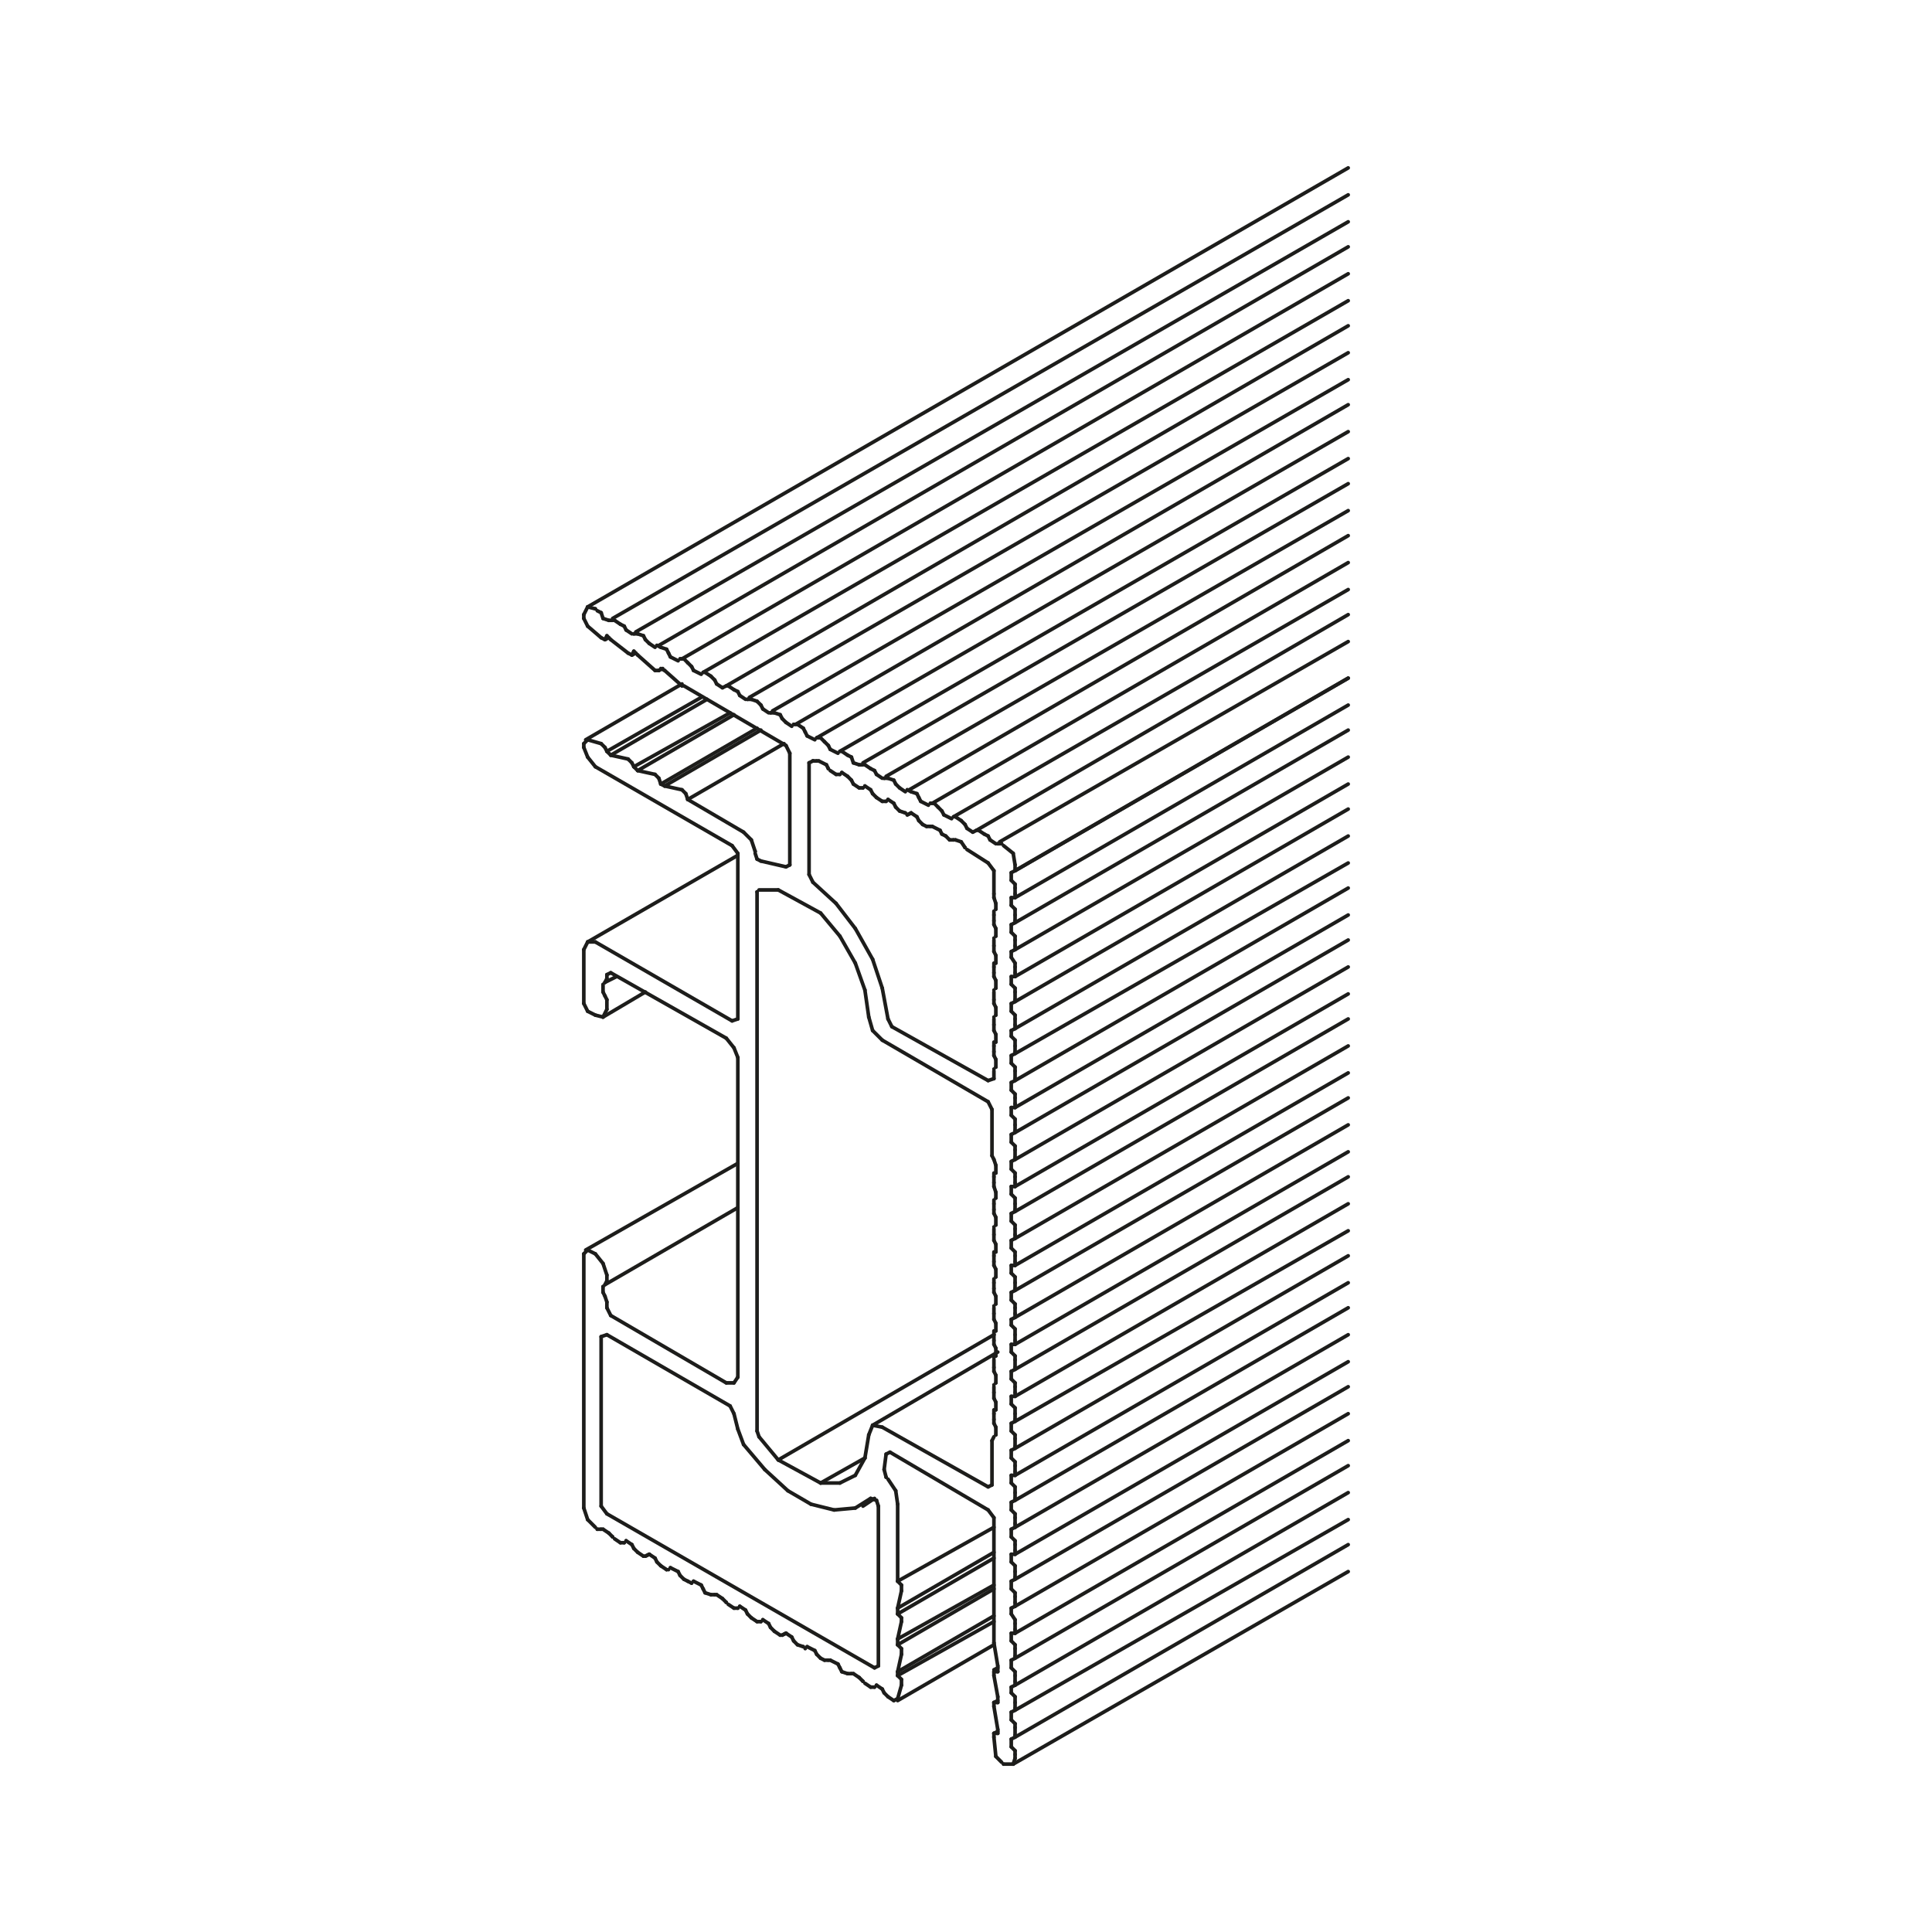 <svg xmlns="http://www.w3.org/2000/svg" width="400" height="400" viewBox="0 0 400 400"><defs><style>.cls-1{fill:none;stroke:#1d1d1b;stroke-linecap:round;stroke-linejoin:round;stroke-width:0.75px;}</style></defs><g id="note"><line class="cls-1" x1="125.65" y1="155.55" x2="126.45" y2="156.35"/><line class="cls-1" x1="206.58" y1="358.87" x2="206.58" y2="358.07"/><line class="cls-1" x1="124.46" y1="132.03" x2="125.25" y2="132.43"/><line class="cls-1" x1="125.25" y1="132.43" x2="125.65" y2="131.63"/><line class="cls-1" x1="126.45" y1="132.43" x2="125.65" y2="131.63"/><line class="cls-1" x1="126.45" y1="132.43" x2="130.04" y2="135.22"/><line class="cls-1" x1="130.04" y1="135.22" x2="130.83" y2="135.62"/><line class="cls-1" x1="130.83" y1="135.62" x2="131.23" y2="134.82"/><line class="cls-1" x1="132.03" y1="135.62" x2="131.23" y2="134.82"/><line class="cls-1" x1="135.62" y1="138.81" x2="136.41" y2="138.81"/><line class="cls-1" x1="136.41" y1="138.81" x2="136.41" y2="138.81"/><line class="cls-1" x1="132.03" y1="135.62" x2="135.62" y2="138.81"/><line class="cls-1" x1="137.61" y1="138.81" x2="136.81" y2="138.41"/><line class="cls-1" x1="141.2" y1="142" x2="141.2" y2="142"/><line class="cls-1" x1="137.61" y1="138.81" x2="141.2" y2="142"/><line class="cls-1" x1="142.39" y1="165.52" x2="153.95" y2="172.29"/><line class="cls-1" x1="162.32" y1="153.96" x2="142.39" y2="165.52"/><line class="cls-1" x1="141.2" y1="163.52" x2="141.99" y2="164.32"/><line class="cls-1" x1="141.99" y1="164.32" x2="142.39" y2="165.52"/><line class="cls-1" x1="157.54" y1="151.16" x2="137.61" y2="162.73"/><line class="cls-1" x1="137.61" y1="162.73" x2="141.2" y2="163.52"/><line class="cls-1" x1="136.81" y1="162.33" x2="137.61" y2="162.73"/><line class="cls-1" x1="151.96" y1="147.98" x2="132.03" y2="159.54"/><line class="cls-1" x1="132.03" y1="159.54" x2="135.62" y2="160.33"/><line class="cls-1" x1="156.74" y1="150.77" x2="136.81" y2="162.33"/><line class="cls-1" x1="135.62" y1="160.33" x2="136.41" y2="161.13"/><line class="cls-1" x1="136.41" y1="161.13" x2="136.81" y2="162.33"/><line class="cls-1" x1="131.23" y1="158.74" x2="132.03" y2="159.54"/><line class="cls-1" x1="146.38" y1="144.79" x2="126.45" y2="156.35"/><line class="cls-1" x1="126.45" y1="156.35" x2="130.04" y2="157.15"/><line class="cls-1" x1="151.16" y1="147.58" x2="131.23" y2="158.74"/><line class="cls-1" x1="130.04" y1="157.15" x2="130.83" y2="157.94"/><line class="cls-1" x1="130.83" y1="157.94" x2="131.23" y2="158.74"/><line class="cls-1" x1="145.18" y1="144.39" x2="125.65" y2="155.55"/><line class="cls-1" x1="124.46" y1="153.96" x2="125.25" y2="154.75"/><line class="cls-1" x1="125.25" y1="154.75" x2="125.65" y2="155.55"/><line class="cls-1" x1="205.78" y1="335.74" x2="185.85" y2="346.91"/><line class="cls-1" x1="186.64" y1="348.9" x2="186.64" y2="347.7"/><line class="cls-1" x1="186.64" y1="347.7" x2="185.85" y2="346.91"/><line class="cls-1" x1="185.85" y1="346.11" x2="185.85" y2="346.91"/><line class="cls-1" x1="205.78" y1="328.97" x2="185.85" y2="340.53"/><line class="cls-1" x1="205.78" y1="334.55" x2="185.85" y2="346.11"/><line class="cls-1" x1="185.85" y1="346.11" x2="186.64" y2="342.52"/><line class="cls-1" x1="186.64" y1="342.52" x2="186.64" y2="341.33"/><line class="cls-1" x1="186.64" y1="341.33" x2="185.85" y2="340.53"/><line class="cls-1" x1="185.85" y1="339.33" x2="185.85" y2="340.53"/><line class="cls-1" x1="205.78" y1="328.17" x2="185.85" y2="339.33"/><line class="cls-1" x1="205.78" y1="322.59" x2="185.85" y2="334.15"/><line class="cls-1" x1="186.64" y1="335.74" x2="186.64" y2="334.95"/><line class="cls-1" x1="186.64" y1="334.95" x2="185.85" y2="334.15"/><line class="cls-1" x1="185.85" y1="339.33" x2="186.64" y2="335.74"/><line class="cls-1" x1="185.85" y1="332.95" x2="185.85" y2="334.15"/><line class="cls-1" x1="205.78" y1="321.39" x2="185.85" y2="332.95"/><line class="cls-1" x1="205.78" y1="316.21" x2="185.85" y2="327.37"/><line class="cls-1" x1="186.64" y1="329.37" x2="186.64" y2="328.17"/><line class="cls-1" x1="186.64" y1="328.17" x2="185.85" y2="327.37"/><line class="cls-1" x1="185.85" y1="332.95" x2="186.64" y2="329.37"/><line class="cls-1" x1="205.78" y1="340.13" x2="205.78" y2="340.13"/><line class="cls-1" x1="206.58" y1="344.91" x2="205.78" y2="340.13"/><line class="cls-1" x1="206.58" y1="346.11" x2="206.58" y2="344.91"/><line class="cls-1" x1="205.78" y1="346.91" x2="205.78" y2="346.11"/><line class="cls-1" x1="205.78" y1="346.11" x2="206.58" y2="346.11"/><line class="cls-1" x1="206.58" y1="351.29" x2="205.78" y2="346.91"/><line class="cls-1" x1="206.58" y1="352.49" x2="206.58" y2="351.29"/><line class="cls-1" x1="206.58" y1="358.07" x2="205.78" y2="353.29"/><line class="cls-1" x1="205.78" y1="353.29" x2="205.78" y2="352.49"/><line class="cls-1" x1="205.78" y1="352.49" x2="206.58" y2="352.49"/><line class="cls-1" x1="205.78" y1="359.66" x2="205.78" y2="358.87"/><line class="cls-1" x1="205.78" y1="358.87" x2="206.58" y2="358.87"/><line class="cls-1" x1="207.37" y1="174.69" x2="207.37" y2="174.69"/><line class="cls-1" x1="204.58" y1="173.09" x2="203.79" y2="172.69"/><line class="cls-1" x1="207.37" y1="174.69" x2="206.58" y2="174.69"/><line class="cls-1" x1="206.58" y1="174.69" x2="206.58" y2="174.69"/><line class="cls-1" x1="206.18" y1="174.69" x2="204.98" y2="173.89"/><line class="cls-1" x1="204.98" y1="173.89" x2="204.58" y2="173.09"/><line class="cls-1" x1="202.59" y1="171.9" x2="203.79" y2="172.69"/><line class="cls-1" x1="200.2" y1="171.5" x2="199.8" y2="170.7"/><line class="cls-1" x1="201.4" y1="172.29" x2="200.2" y2="171.5"/><line class="cls-1" x1="202.19" y1="171.9" x2="201.4" y2="172.29"/><line class="cls-1" x1="202.59" y1="171.9" x2="202.59" y2="171.9"/><line class="cls-1" x1="199.8" y1="170.7" x2="199" y2="169.9"/><line class="cls-1" x1="197.81" y1="169.11" x2="199" y2="169.9"/><line class="cls-1" x1="195.42" y1="168.71" x2="195.01" y2="167.91"/><line class="cls-1" x1="197.01" y1="169.5" x2="195.42" y2="168.71"/><line class="cls-1" x1="197.41" y1="169.11" x2="197.41" y2="169.11"/><line class="cls-1" x1="197.81" y1="169.11" x2="197.81" y2="169.11"/><line class="cls-1" x1="195.01" y1="167.91" x2="194.22" y2="167.11"/><line class="cls-1" x1="193.42" y1="166.31" x2="194.22" y2="167.11"/><line class="cls-1" x1="190.63" y1="165.91" x2="190.23" y2="165.12"/><line class="cls-1" x1="192.22" y1="166.71" x2="190.63" y2="165.91"/><line class="cls-1" x1="192.63" y1="166.31" x2="192.63" y2="166.31"/><line class="cls-1" x1="193.42" y1="166.31" x2="192.63" y2="166.31"/><line class="cls-1" x1="190.23" y1="165.12" x2="189.84" y2="164.32"/><line class="cls-1" x1="188.64" y1="163.92" x2="189.84" y2="164.32"/><line class="cls-1" x1="186.25" y1="163.12" x2="185.45" y2="162.33"/><line class="cls-1" x1="187.44" y1="163.92" x2="186.25" y2="163.12"/><line class="cls-1" x1="187.84" y1="163.52" x2="187.84" y2="163.52"/><line class="cls-1" x1="188.64" y1="163.92" x2="187.84" y2="163.52"/><line class="cls-1" x1="185.45" y1="162.33" x2="185.05" y2="161.53"/><line class="cls-1" x1="183.85" y1="161.13" x2="185.05" y2="161.53"/><line class="cls-1" x1="181.47" y1="160.33" x2="181.06" y2="159.54"/><line class="cls-1" x1="182.66" y1="161.13" x2="181.47" y2="160.33"/><line class="cls-1" x1="183.05" y1="161.13" x2="183.05" y2="161.13"/><line class="cls-1" x1="183.85" y1="161.13" x2="183.05" y2="161.13"/><line class="cls-1" x1="181.06" y1="159.54" x2="180.26" y2="159.14"/><line class="cls-1" x1="179.07" y1="158.34" x2="180.26" y2="159.14"/><line class="cls-1" x1="176.68" y1="157.94" x2="176.28" y2="156.75"/><line class="cls-1" x1="177.88" y1="158.34" x2="176.68" y2="157.94"/><line class="cls-1" x1="178.67" y1="158.34" x2="177.88" y2="158.34"/><line class="cls-1" x1="179.07" y1="158.34" x2="179.07" y2="158.34"/><line class="cls-1" x1="176.28" y1="156.75" x2="175.48" y2="156.35"/><line class="cls-1" x1="174.29" y1="155.55" x2="175.48" y2="156.35"/><line class="cls-1" x1="171.89" y1="155.15" x2="171.5" y2="154.35"/><line class="cls-1" x1="173.49" y1="155.95" x2="171.89" y2="155.15"/><line class="cls-1" x1="173.89" y1="155.55" x2="173.89" y2="155.55"/><line class="cls-1" x1="174.29" y1="155.55" x2="174.29" y2="155.55"/><line class="cls-1" x1="171.5" y1="154.35" x2="170.7" y2="153.56"/><line class="cls-1" x1="169.9" y1="152.76" x2="170.7" y2="153.56"/><line class="cls-1" x1="167.11" y1="152.36" x2="166.71" y2="151.56"/><line class="cls-1" x1="168.7" y1="153.16" x2="167.11" y2="152.36"/><line class="cls-1" x1="169.1" y1="152.76" x2="169.1" y2="152.76"/><line class="cls-1" x1="169.9" y1="152.76" x2="169.1" y2="152.76"/><line class="cls-1" x1="166.71" y1="151.56" x2="166.31" y2="150.77"/><line class="cls-1" x1="165.11" y1="149.97" x2="166.31" y2="150.77"/><line class="cls-1" x1="162.73" y1="149.57" x2="161.93" y2="148.77"/><line class="cls-1" x1="163.92" y1="150.37" x2="162.73" y2="149.57"/><line class="cls-1" x1="164.32" y1="149.97" x2="164.32" y2="149.97"/><line class="cls-1" x1="165.11" y1="149.97" x2="164.32" y2="149.97"/><line class="cls-1" x1="161.93" y1="148.77" x2="161.53" y2="147.98"/><line class="cls-1" x1="160.33" y1="147.58" x2="161.53" y2="147.98"/><line class="cls-1" x1="157.94" y1="146.78" x2="157.54" y2="145.98"/><line class="cls-1" x1="159.14" y1="147.58" x2="157.94" y2="146.78"/><line class="cls-1" x1="159.53" y1="147.58" x2="159.53" y2="147.58"/><line class="cls-1" x1="160.33" y1="147.58" x2="159.53" y2="147.58"/><line class="cls-1" x1="157.54" y1="145.98" x2="156.74" y2="145.19"/><line class="cls-1" x1="155.55" y1="144.79" x2="156.74" y2="145.19"/><line class="cls-1" x1="153.16" y1="143.99" x2="152.76" y2="143.19"/><line class="cls-1" x1="154.36" y1="144.79" x2="153.16" y2="143.99"/><line class="cls-1" x1="154.75" y1="144.79" x2="154.75" y2="144.79"/><line class="cls-1" x1="155.55" y1="144.79" x2="154.75" y2="144.79"/><line class="cls-1" x1="152.76" y1="143.19" x2="151.96" y2="142.79"/><line class="cls-1" x1="150.77" y1="142" x2="151.96" y2="142.79"/><line class="cls-1" x1="148.37" y1="141.6" x2="147.98" y2="140.8"/><line class="cls-1" x1="149.57" y1="142.39" x2="148.37" y2="141.6"/><line class="cls-1" x1="150.37" y1="142" x2="149.57" y2="142.39"/><line class="cls-1" x1="150.77" y1="142" x2="150.77" y2="142"/><line class="cls-1" x1="147.98" y1="140.8" x2="147.18" y2="140"/><line class="cls-1" x1="145.98" y1="139.21" x2="147.18" y2="140"/><line class="cls-1" x1="143.59" y1="138.81" x2="143.19" y2="138.01"/><line class="cls-1" x1="145.18" y1="139.6" x2="143.59" y2="138.81"/><line class="cls-1" x1="145.58" y1="139.21" x2="145.58" y2="139.21"/><line class="cls-1" x1="145.98" y1="139.21" x2="145.98" y2="139.21"/><line class="cls-1" x1="143.19" y1="138.01" x2="142.39" y2="137.21"/><line class="cls-1" x1="141.6" y1="136.41" x2="142.39" y2="137.21"/><line class="cls-1" x1="138.8" y1="136.01" x2="138.41" y2="135.22"/><line class="cls-1" x1="140.4" y1="136.81" x2="138.8" y2="136.01"/><line class="cls-1" x1="140.8" y1="136.41" x2="140.8" y2="136.41"/><line class="cls-1" x1="141.6" y1="136.41" x2="140.8" y2="136.41"/><line class="cls-1" x1="138.41" y1="135.22" x2="138.01" y2="134.42"/><line class="cls-1" x1="136.81" y1="134.02" x2="138.01" y2="134.42"/><line class="cls-1" x1="134.42" y1="133.22" x2="133.62" y2="132.43"/><line class="cls-1" x1="135.62" y1="134.02" x2="134.42" y2="133.22"/><line class="cls-1" x1="136.01" y1="133.62" x2="136.01" y2="133.62"/><line class="cls-1" x1="136.81" y1="134.02" x2="136.01" y2="133.62"/><line class="cls-1" x1="133.62" y1="132.43" x2="133.22" y2="131.63"/><line class="cls-1" x1="132.03" y1="131.23" x2="133.22" y2="131.63"/><line class="cls-1" x1="129.63" y1="130.43" x2="129.24" y2="129.64"/><line class="cls-1" x1="130.83" y1="131.23" x2="129.63" y2="130.43"/><line class="cls-1" x1="131.23" y1="131.23" x2="131.23" y2="131.23"/><line class="cls-1" x1="132.03" y1="131.23" x2="131.23" y2="131.23"/><line class="cls-1" x1="129.24" y1="129.64" x2="128.44" y2="129.24"/><line class="cls-1" x1="127.25" y1="128.44" x2="128.44" y2="129.24"/><line class="cls-1" x1="124.85" y1="128.04" x2="124.46" y2="126.85"/><line class="cls-1" x1="126.05" y1="128.44" x2="124.85" y2="128.04"/><line class="cls-1" x1="126.84" y1="128.44" x2="126.05" y2="128.44"/><line class="cls-1" x1="127.25" y1="128.44" x2="127.25" y2="128.44"/><line class="cls-1" x1="124.46" y1="126.85" x2="123.66" y2="126.45"/><line class="cls-1" x1="210.16" y1="183.86" x2="210.16" y2="185.05"/><line class="cls-1" x1="279.13" y1="140.4" x2="210.16" y2="180.27"/><line class="cls-1" x1="210.16" y1="183.06" x2="210.16" y2="183.86"/><line class="cls-1" x1="210.16" y1="179.47" x2="210.16" y2="180.27"/><line class="cls-1" x1="210.16" y1="180.27" x2="209.37" y2="180.67"/><line class="cls-1" x1="209.37" y1="180.67" x2="209.37" y2="182.26"/><line class="cls-1" x1="209.37" y1="182.26" x2="210.16" y2="183.06"/><line class="cls-1" x1="210.16" y1="189.44" x2="210.16" y2="190.63"/><line class="cls-1" x1="210.16" y1="185.05" x2="210.16" y2="185.85"/><line class="cls-1" x1="279.13" y1="145.98" x2="210.16" y2="185.85"/><line class="cls-1" x1="210.16" y1="188.24" x2="210.16" y2="189.44"/><line class="cls-1" x1="209.37" y1="187.44" x2="210.16" y2="188.24"/><line class="cls-1" x1="209.37" y1="185.85" x2="209.37" y2="187.44"/><line class="cls-1" x1="210.16" y1="185.85" x2="209.37" y2="185.85"/><line class="cls-1" x1="210.16" y1="194.62" x2="210.16" y2="195.81"/><line class="cls-1" x1="210.16" y1="190.63" x2="210.16" y2="190.63"/><line class="cls-1" x1="279.13" y1="151.16" x2="210.16" y2="191.03"/><line class="cls-1" x1="210.16" y1="193.82" x2="210.16" y2="194.62"/><line class="cls-1" x1="209.37" y1="193.02" x2="210.16" y2="193.82"/><line class="cls-1" x1="209.37" y1="191.43" x2="209.37" y2="193.02"/><line class="cls-1" x1="210.16" y1="191.03" x2="209.37" y2="191.43"/><line class="cls-1" x1="210.16" y1="200.2" x2="210.16" y2="201.4"/><line class="cls-1" x1="210.16" y1="195.81" x2="210.16" y2="196.61"/><line class="cls-1" x1="279.13" y1="156.75" x2="210.16" y2="196.61"/><line class="cls-1" x1="210.16" y1="199.4" x2="210.16" y2="200.2"/><line class="cls-1" x1="209.37" y1="198.21" x2="210.16" y2="199.4"/><line class="cls-1" x1="209.37" y1="197.01" x2="209.37" y2="198.21"/><line class="cls-1" x1="210.16" y1="196.61" x2="209.37" y2="197.01"/><line class="cls-1" x1="210.16" y1="205.38" x2="210.16" y2="206.98"/><line class="cls-1" x1="210.16" y1="201.4" x2="210.16" y2="202.19"/><line class="cls-1" x1="279.13" y1="162.33" x2="210.16" y2="202.19"/><line class="cls-1" x1="210.16" y1="204.58" x2="210.16" y2="205.38"/><line class="cls-1" x1="209.37" y1="203.79" x2="210.16" y2="204.58"/><line class="cls-1" x1="209.37" y1="202.19" x2="209.37" y2="203.79"/><line class="cls-1" x1="210.16" y1="202.19" x2="209.37" y2="202.19"/><line class="cls-1" x1="210.16" y1="210.96" x2="210.16" y2="212.16"/><line class="cls-1" x1="210.16" y1="206.98" x2="210.16" y2="206.98"/><line class="cls-1" x1="279.13" y1="167.51" x2="210.16" y2="207.38"/><line class="cls-1" x1="210.16" y1="210.17" x2="210.16" y2="210.96"/><line class="cls-1" x1="209.37" y1="209.37" x2="210.16" y2="210.17"/><line class="cls-1" x1="209.37" y1="207.77" x2="209.37" y2="209.37"/><line class="cls-1" x1="210.16" y1="207.38" x2="209.37" y2="207.77"/><line class="cls-1" x1="210.16" y1="216.55" x2="210.16" y2="217.74"/><line class="cls-1" x1="210.16" y1="212.16" x2="210.16" y2="212.96"/><line class="cls-1" x1="279.13" y1="173.09" x2="210.16" y2="212.96"/><line class="cls-1" x1="210.16" y1="215.35" x2="210.16" y2="216.55"/><line class="cls-1" x1="209.37" y1="214.55" x2="210.16" y2="215.35"/><line class="cls-1" x1="209.37" y1="213.36" x2="209.37" y2="214.55"/><line class="cls-1" x1="210.16" y1="212.96" x2="209.37" y2="213.36"/><line class="cls-1" x1="210.16" y1="221.73" x2="210.16" y2="223.32"/><line class="cls-1" x1="210.16" y1="217.74" x2="210.16" y2="217.74"/><line class="cls-1" x1="279.13" y1="178.67" x2="210.16" y2="218.14"/><line class="cls-1" x1="210.16" y1="220.93" x2="210.16" y2="221.73"/><line class="cls-1" x1="209.37" y1="220.13" x2="210.16" y2="220.93"/><line class="cls-1" x1="209.37" y1="218.54" x2="209.37" y2="220.13"/><line class="cls-1" x1="210.16" y1="218.14" x2="209.37" y2="218.54"/><line class="cls-1" x1="210.16" y1="227.31" x2="210.16" y2="228.51"/><line class="cls-1" x1="210.16" y1="223.32" x2="210.16" y2="223.32"/><line class="cls-1" x1="279.13" y1="183.86" x2="210.16" y2="223.72"/><line class="cls-1" x1="210.16" y1="226.51" x2="210.16" y2="227.31"/><line class="cls-1" x1="209.37" y1="225.71" x2="210.16" y2="226.51"/><line class="cls-1" x1="209.37" y1="224.12" x2="209.37" y2="225.71"/><line class="cls-1" x1="210.16" y1="223.72" x2="209.37" y2="224.12"/><line class="cls-1" x1="210.16" y1="232.89" x2="210.16" y2="234.09"/><line class="cls-1" x1="210.16" y1="228.51" x2="210.16" y2="229.3"/><line class="cls-1" x1="279.13" y1="189.44" x2="210.16" y2="229.3"/><line class="cls-1" x1="210.16" y1="231.69" x2="210.16" y2="232.89"/><line class="cls-1" x1="209.37" y1="230.9" x2="210.16" y2="231.69"/><line class="cls-1" x1="209.37" y1="229.3" x2="209.37" y2="230.9"/><line class="cls-1" x1="210.16" y1="229.3" x2="209.37" y2="229.3"/><line class="cls-1" x1="210.16" y1="238.07" x2="210.16" y2="239.67"/><line class="cls-1" x1="210.16" y1="234.09" x2="210.16" y2="234.09"/><line class="cls-1" x1="279.13" y1="194.62" x2="210.16" y2="234.48"/><line class="cls-1" x1="210.16" y1="237.27" x2="210.16" y2="238.07"/><line class="cls-1" x1="209.37" y1="236.48" x2="210.16" y2="237.27"/><line class="cls-1" x1="209.37" y1="234.88" x2="209.37" y2="236.48"/><line class="cls-1" x1="210.16" y1="234.48" x2="209.37" y2="234.88"/><line class="cls-1" x1="210.16" y1="243.65" x2="210.16" y2="244.85"/><line class="cls-1" x1="210.16" y1="239.67" x2="210.16" y2="239.67"/><line class="cls-1" x1="279.13" y1="200.2" x2="210.16" y2="240.07"/><line class="cls-1" x1="210.16" y1="242.86" x2="210.16" y2="243.65"/><line class="cls-1" x1="209.37" y1="242.06" x2="210.16" y2="242.86"/><line class="cls-1" x1="209.37" y1="240.47" x2="209.37" y2="242.06"/><line class="cls-1" x1="210.16" y1="240.07" x2="209.37" y2="240.47"/><line class="cls-1" x1="210.16" y1="249.23" x2="210.16" y2="250.43"/><line class="cls-1" x1="210.16" y1="244.85" x2="210.16" y2="245.65"/><line class="cls-1" x1="279.13" y1="205.78" x2="210.16" y2="245.65"/><line class="cls-1" x1="210.16" y1="248.04" x2="210.16" y2="249.23"/><line class="cls-1" x1="209.37" y1="247.24" x2="210.16" y2="248.04"/><line class="cls-1" x1="209.37" y1="245.65" x2="209.37" y2="247.24"/><line class="cls-1" x1="210.16" y1="245.65" x2="209.37" y2="245.65"/><line class="cls-1" x1="210.16" y1="254.42" x2="210.16" y2="255.61"/><line class="cls-1" x1="210.16" y1="250.43" x2="210.16" y2="250.43"/><line class="cls-1" x1="279.13" y1="210.96" x2="210.16" y2="250.83"/><line class="cls-1" x1="210.16" y1="253.62" x2="210.16" y2="254.42"/><line class="cls-1" x1="209.37" y1="252.82" x2="210.16" y2="253.62"/><line class="cls-1" x1="209.37" y1="251.23" x2="209.37" y2="252.82"/><line class="cls-1" x1="210.16" y1="250.83" x2="209.37" y2="251.23"/><line class="cls-1" x1="210.16" y1="260" x2="210.16" y2="261.2"/><line class="cls-1" x1="210.16" y1="255.61" x2="210.16" y2="256.41"/><line class="cls-1" x1="279.13" y1="216.55" x2="210.16" y2="256.41"/><line class="cls-1" x1="210.16" y1="259.2" x2="210.16" y2="260"/><line class="cls-1" x1="209.37" y1="258.4" x2="210.16" y2="259.2"/><line class="cls-1" x1="209.37" y1="256.81" x2="209.37" y2="258.4"/><line class="cls-1" x1="210.16" y1="256.41" x2="209.37" y2="256.81"/><line class="cls-1" x1="210.16" y1="265.58" x2="210.16" y2="266.78"/><line class="cls-1" x1="210.16" y1="261.2" x2="210.16" y2="261.99"/><line class="cls-1" x1="279.13" y1="222.13" x2="210.16" y2="261.99"/><line class="cls-1" x1="210.16" y1="264.38" x2="210.16" y2="265.58"/><line class="cls-1" x1="209.37" y1="263.59" x2="210.16" y2="264.38"/><line class="cls-1" x1="209.37" y1="261.99" x2="209.37" y2="263.59"/><line class="cls-1" x1="210.16" y1="261.99" x2="209.37" y2="261.99"/><line class="cls-1" x1="210.16" y1="270.76" x2="210.16" y2="271.96"/><line class="cls-1" x1="210.16" y1="266.78" x2="210.16" y2="266.78"/><line class="cls-1" x1="279.13" y1="227.31" x2="210.16" y2="267.17"/><line class="cls-1" x1="210.16" y1="269.97" x2="210.16" y2="270.76"/><line class="cls-1" x1="209.37" y1="269.17" x2="210.16" y2="269.97"/><line class="cls-1" x1="209.37" y1="267.57" x2="209.37" y2="269.17"/><line class="cls-1" x1="210.16" y1="267.17" x2="209.37" y2="267.57"/><line class="cls-1" x1="210.16" y1="276.34" x2="210.16" y2="277.54"/><line class="cls-1" x1="210.16" y1="271.96" x2="210.16" y2="272.76"/><line class="cls-1" x1="279.13" y1="232.89" x2="210.16" y2="272.76"/><line class="cls-1" x1="210.16" y1="275.15" x2="210.16" y2="276.34"/><line class="cls-1" x1="209.37" y1="274.35" x2="210.16" y2="275.15"/><line class="cls-1" x1="209.37" y1="273.16" x2="209.37" y2="274.35"/><line class="cls-1" x1="210.16" y1="272.76" x2="209.37" y2="273.16"/><line class="cls-1" x1="210.16" y1="281.53" x2="210.16" y2="283.12"/><line class="cls-1" x1="210.16" y1="277.54" x2="210.16" y2="278.34"/><line class="cls-1" x1="279.13" y1="238.47" x2="210.16" y2="278.34"/><line class="cls-1" x1="210.16" y1="280.73" x2="210.16" y2="281.53"/><line class="cls-1" x1="209.37" y1="279.93" x2="210.16" y2="280.73"/><line class="cls-1" x1="209.37" y1="278.34" x2="209.37" y2="279.93"/><line class="cls-1" x1="210.16" y1="278.34" x2="209.37" y2="278.34"/><line class="cls-1" x1="210.16" y1="287.11" x2="210.16" y2="288.3"/><line class="cls-1" x1="210.16" y1="283.12" x2="210.16" y2="283.12"/><line class="cls-1" x1="279.13" y1="243.65" x2="210.16" y2="283.52"/><line class="cls-1" x1="210.16" y1="286.31" x2="210.16" y2="287.11"/><line class="cls-1" x1="209.37" y1="285.51" x2="210.16" y2="286.31"/><line class="cls-1" x1="209.37" y1="283.92" x2="209.37" y2="285.51"/><line class="cls-1" x1="210.16" y1="283.52" x2="209.37" y2="283.92"/><line class="cls-1" x1="210.16" y1="292.69" x2="210.16" y2="293.88"/><line class="cls-1" x1="210.16" y1="288.3" x2="210.16" y2="289.1"/><line class="cls-1" x1="279.13" y1="249.23" x2="210.16" y2="289.1"/><line class="cls-1" x1="210.16" y1="291.49" x2="210.16" y2="292.69"/><line class="cls-1" x1="209.37" y1="290.7" x2="210.16" y2="291.49"/><line class="cls-1" x1="209.37" y1="289.1" x2="209.37" y2="290.7"/><line class="cls-1" x1="210.16" y1="289.1" x2="209.37" y2="289.1"/><line class="cls-1" x1="210.16" y1="297.87" x2="210.16" y2="299.47"/><line class="cls-1" x1="210.16" y1="293.88" x2="210.16" y2="293.88"/><line class="cls-1" x1="279.13" y1="254.82" x2="210.16" y2="294.28"/><line class="cls-1" x1="210.16" y1="297.07" x2="210.16" y2="297.87"/><line class="cls-1" x1="209.37" y1="296.28" x2="210.16" y2="297.07"/><line class="cls-1" x1="209.37" y1="294.68" x2="209.37" y2="296.28"/><line class="cls-1" x1="210.16" y1="294.28" x2="209.37" y2="294.68"/><line class="cls-1" x1="210.16" y1="303.45" x2="210.16" y2="304.65"/><line class="cls-1" x1="210.16" y1="299.47" x2="210.16" y2="299.47"/><line class="cls-1" x1="279.13" y1="260" x2="210.16" y2="299.87"/><line class="cls-1" x1="210.16" y1="302.66" x2="210.16" y2="303.45"/><line class="cls-1" x1="209.37" y1="301.86" x2="210.16" y2="302.66"/><line class="cls-1" x1="209.37" y1="300.26" x2="209.37" y2="301.86"/><line class="cls-1" x1="210.16" y1="299.87" x2="209.37" y2="300.26"/><line class="cls-1" x1="210.16" y1="309.03" x2="210.16" y2="310.23"/><line class="cls-1" x1="210.16" y1="304.65" x2="210.16" y2="305.45"/><line class="cls-1" x1="279.13" y1="265.58" x2="210.16" y2="305.45"/><line class="cls-1" x1="210.16" y1="307.84" x2="210.16" y2="309.03"/><line class="cls-1" x1="209.37" y1="307.04" x2="210.16" y2="307.84"/><line class="cls-1" x1="209.37" y1="305.45" x2="209.37" y2="307.04"/><line class="cls-1" x1="210.16" y1="305.45" x2="209.37" y2="305.45"/><line class="cls-1" x1="210.16" y1="314.22" x2="210.16" y2="315.41"/><line class="cls-1" x1="210.16" y1="310.23" x2="210.16" y2="310.23"/><line class="cls-1" x1="279.13" y1="270.76" x2="210.16" y2="310.63"/><line class="cls-1" x1="210.16" y1="313.42" x2="210.16" y2="314.22"/><line class="cls-1" x1="209.37" y1="312.62" x2="210.16" y2="313.42"/><line class="cls-1" x1="209.37" y1="311.03" x2="209.37" y2="312.62"/><line class="cls-1" x1="210.16" y1="310.63" x2="209.37" y2="311.03"/><line class="cls-1" x1="210.16" y1="319.8" x2="210.16" y2="320.99"/><line class="cls-1" x1="210.16" y1="315.41" x2="210.16" y2="316.21"/><line class="cls-1" x1="279.13" y1="276.34" x2="210.16" y2="316.21"/><line class="cls-1" x1="210.16" y1="319" x2="210.16" y2="319.8"/><line class="cls-1" x1="209.37" y1="318.2" x2="210.16" y2="319"/><line class="cls-1" x1="209.37" y1="316.61" x2="209.37" y2="318.2"/><line class="cls-1" x1="210.16" y1="316.21" x2="209.37" y2="316.61"/><line class="cls-1" x1="210.16" y1="325.38" x2="210.16" y2="326.58"/><line class="cls-1" x1="210.16" y1="320.99" x2="210.16" y2="321.79"/><line class="cls-1" x1="279.13" y1="281.93" x2="210.16" y2="321.79"/><line class="cls-1" x1="210.16" y1="324.18" x2="210.16" y2="325.38"/><line class="cls-1" x1="209.37" y1="323.39" x2="210.16" y2="324.18"/><line class="cls-1" x1="209.37" y1="321.79" x2="209.37" y2="323.39"/><line class="cls-1" x1="210.16" y1="321.79" x2="209.37" y2="321.79"/><line class="cls-1" x1="210.16" y1="330.56" x2="210.16" y2="331.76"/><line class="cls-1" x1="210.16" y1="326.58" x2="210.16" y2="326.58"/><line class="cls-1" x1="279.13" y1="287.11" x2="210.16" y2="326.97"/><line class="cls-1" x1="210.16" y1="329.77" x2="210.16" y2="330.56"/><line class="cls-1" x1="209.37" y1="328.97" x2="210.16" y2="329.77"/><line class="cls-1" x1="209.37" y1="327.37" x2="209.37" y2="328.97"/><line class="cls-1" x1="210.16" y1="326.97" x2="209.37" y2="327.37"/><line class="cls-1" x1="210.16" y1="336.14" x2="210.16" y2="337.34"/><line class="cls-1" x1="210.16" y1="331.76" x2="210.16" y2="332.56"/><line class="cls-1" x1="279.13" y1="292.69" x2="210.16" y2="332.56"/><line class="cls-1" x1="210.16" y1="335.35" x2="210.16" y2="336.14"/><line class="cls-1" x1="209.37" y1="334.15" x2="210.16" y2="335.35"/><line class="cls-1" x1="209.37" y1="332.95" x2="209.37" y2="334.15"/><line class="cls-1" x1="210.16" y1="332.56" x2="209.37" y2="332.95"/><line class="cls-1" x1="210.16" y1="341.33" x2="210.16" y2="342.92"/><line class="cls-1" x1="210.16" y1="337.34" x2="210.16" y2="338.14"/><line class="cls-1" x1="279.13" y1="298.27" x2="210.16" y2="338.14"/><line class="cls-1" x1="210.16" y1="340.53" x2="210.16" y2="341.33"/><line class="cls-1" x1="209.37" y1="339.73" x2="210.16" y2="340.53"/><line class="cls-1" x1="209.37" y1="338.14" x2="209.37" y2="339.73"/><line class="cls-1" x1="210.16" y1="338.14" x2="209.37" y2="338.14"/><line class="cls-1" x1="210.16" y1="346.91" x2="210.16" y2="348.1"/><line class="cls-1" x1="210.16" y1="342.92" x2="210.16" y2="342.92"/><line class="cls-1" x1="279.13" y1="303.45" x2="210.16" y2="343.32"/><line class="cls-1" x1="210.16" y1="346.11" x2="210.16" y2="346.91"/><line class="cls-1" x1="209.37" y1="345.31" x2="210.16" y2="346.11"/><line class="cls-1" x1="209.37" y1="343.72" x2="209.37" y2="345.31"/><line class="cls-1" x1="210.16" y1="343.32" x2="209.37" y2="343.72"/><line class="cls-1" x1="210.16" y1="352.49" x2="210.16" y2="353.68"/><line class="cls-1" x1="210.16" y1="348.1" x2="210.16" y2="348.9"/><line class="cls-1" x1="279.13" y1="309.03" x2="210.16" y2="348.9"/><line class="cls-1" x1="210.16" y1="351.29" x2="210.16" y2="352.49"/><line class="cls-1" x1="209.37" y1="350.49" x2="210.16" y2="351.29"/><line class="cls-1" x1="209.37" y1="349.3" x2="209.37" y2="350.49"/><line class="cls-1" x1="210.16" y1="348.9" x2="209.37" y2="349.3"/><line class="cls-1" x1="210.16" y1="357.67" x2="210.16" y2="359.27"/><line class="cls-1" x1="210.16" y1="353.68" x2="210.16" y2="353.68"/><line class="cls-1" x1="279.13" y1="314.62" x2="210.16" y2="354.08"/><line class="cls-1" x1="210.16" y1="356.87" x2="210.16" y2="357.67"/><line class="cls-1" x1="209.37" y1="356.08" x2="210.16" y2="356.87"/><line class="cls-1" x1="209.37" y1="354.48" x2="209.37" y2="356.08"/><line class="cls-1" x1="210.16" y1="354.08" x2="209.37" y2="354.48"/><line class="cls-1" x1="210.16" y1="363.25" x2="210.16" y2="364.05"/><line class="cls-1" x1="210.16" y1="359.27" x2="210.16" y2="359.27"/><line class="cls-1" x1="279.13" y1="319.8" x2="210.16" y2="359.66"/><line class="cls-1" x1="210.16" y1="362.46" x2="210.16" y2="363.25"/><line class="cls-1" x1="209.37" y1="361.66" x2="210.16" y2="362.46"/><line class="cls-1" x1="209.37" y1="360.06" x2="209.37" y2="361.66"/><line class="cls-1" x1="210.16" y1="359.66" x2="209.37" y2="360.06"/><line class="cls-1" x1="123.66" y1="316.61" x2="123.66" y2="316.61"/><line class="cls-1" x1="124.85" y1="316.61" x2="124.85" y2="316.61"/><line class="cls-1" x1="124.46" y1="316.61" x2="124.46" y2="316.61"/><line class="cls-1" x1="124.85" y1="316.61" x2="126.05" y2="317.41"/><line class="cls-1" x1="126.05" y1="317.41" x2="126.84" y2="318.2"/><line class="cls-1" x1="126.84" y1="318.2" x2="126.84" y2="318.2"/><line class="cls-1" x1="123.66" y1="316.61" x2="124.46" y2="316.61"/><line class="cls-1" x1="128.44" y1="319.4" x2="127.25" y2="318.6"/><line class="cls-1" x1="129.63" y1="319" x2="129.63" y2="319"/><line class="cls-1" x1="128.44" y1="319.4" x2="129.24" y2="319.4"/><line class="cls-1" x1="131.23" y1="320.6" x2="132.03" y2="321.39"/><line class="cls-1" x1="130.83" y1="319.8" x2="131.23" y2="320.6"/><line class="cls-1" x1="129.63" y1="319" x2="130.83" y2="319.8"/><line class="cls-1" x1="129.24" y1="319.4" x2="129.24" y2="319.4"/><line class="cls-1" x1="133.22" y1="322.19" x2="132.03" y2="321.39"/><line class="cls-1" x1="134.42" y1="321.79" x2="133.62" y2="322.19"/><line class="cls-1" x1="133.22" y1="322.19" x2="133.22" y2="322.19"/><line class="cls-1" x1="136.01" y1="323.39" x2="136.81" y2="324.18"/><line class="cls-1" x1="135.62" y1="322.59" x2="136.01" y2="323.39"/><line class="cls-1" x1="134.42" y1="321.79" x2="135.62" y2="322.59"/><line class="cls-1" x1="133.62" y1="322.19" x2="134.42" y2="321.79"/><line class="cls-1" x1="138.01" y1="324.98" x2="136.81" y2="324.18"/><line class="cls-1" x1="138.8" y1="324.58" x2="138.8" y2="324.58"/><line class="cls-1" x1="138.01" y1="324.98" x2="138.01" y2="324.98"/><line class="cls-1" x1="140.8" y1="326.18" x2="141.6" y2="326.97"/><line class="cls-1" x1="140.4" y1="325.38" x2="140.8" y2="326.18"/><line class="cls-1" x1="138.8" y1="324.58" x2="140.4" y2="325.38"/><line class="cls-1" x1="138.41" y1="324.98" x2="138.41" y2="324.98"/><line class="cls-1" x1="142.39" y1="327.37" x2="141.6" y2="326.97"/><line class="cls-1" x1="143.59" y1="327.37" x2="143.59" y2="327.37"/><line class="cls-1" x1="142.39" y1="327.37" x2="143.19" y2="327.77"/><line class="cls-1" x1="145.58" y1="328.97" x2="145.98" y2="329.77"/><line class="cls-1" x1="145.18" y1="328.17" x2="145.58" y2="328.97"/><line class="cls-1" x1="143.59" y1="327.37" x2="145.18" y2="328.17"/><line class="cls-1" x1="143.19" y1="327.77" x2="143.19" y2="327.77"/><line class="cls-1" x1="147.18" y1="330.16" x2="145.98" y2="329.77"/><line class="cls-1" x1="148.37" y1="330.16" x2="148.37" y2="330.16"/><line class="cls-1" x1="147.18" y1="330.16" x2="147.98" y2="330.16"/><line class="cls-1" x1="150.37" y1="331.76" x2="150.37" y2="331.76"/><line class="cls-1" x1="149.57" y1="330.96" x2="150.37" y2="331.76"/><line class="cls-1" x1="148.37" y1="330.16" x2="149.57" y2="330.96"/><line class="cls-1" x1="147.98" y1="330.16" x2="147.98" y2="330.16"/><line class="cls-1" x1="151.96" y1="332.95" x2="150.77" y2="332.16"/><line class="cls-1" x1="153.16" y1="332.56" x2="153.16" y2="332.56"/><line class="cls-1" x1="151.96" y1="332.95" x2="152.76" y2="332.95"/><line class="cls-1" x1="154.75" y1="334.15" x2="155.55" y2="334.95"/><line class="cls-1" x1="154.36" y1="333.35" x2="154.75" y2="334.15"/><line class="cls-1" x1="153.16" y1="332.56" x2="154.36" y2="333.35"/><line class="cls-1" x1="152.76" y1="332.95" x2="152.76" y2="332.95"/><line class="cls-1" x1="156.74" y1="335.74" x2="155.55" y2="334.95"/><line class="cls-1" x1="157.94" y1="335.35" x2="157.94" y2="335.35"/><line class="cls-1" x1="156.74" y1="335.74" x2="157.54" y2="335.74"/><line class="cls-1" x1="159.53" y1="336.94" x2="160.33" y2="337.74"/><line class="cls-1" x1="159.14" y1="336.14" x2="159.53" y2="336.94"/><line class="cls-1" x1="157.94" y1="335.35" x2="159.14" y2="336.14"/><line class="cls-1" x1="157.54" y1="335.74" x2="157.54" y2="335.74"/><line class="cls-1" x1="161.53" y1="338.54" x2="160.33" y2="337.74"/><line class="cls-1" x1="162.73" y1="338.14" x2="161.93" y2="338.54"/><line class="cls-1" x1="161.53" y1="338.54" x2="161.53" y2="338.54"/><line class="cls-1" x1="164.32" y1="339.73" x2="165.11" y2="340.53"/><line class="cls-1" x1="163.92" y1="338.93" x2="164.32" y2="339.73"/><line class="cls-1" x1="162.73" y1="338.14" x2="163.92" y2="338.93"/><line class="cls-1" x1="161.93" y1="338.54" x2="162.73" y2="338.14"/><line class="cls-1" x1="166.31" y1="340.93" x2="165.11" y2="340.53"/><line class="cls-1" x1="167.11" y1="340.93" x2="167.11" y2="340.93"/><line class="cls-1" x1="166.31" y1="340.93" x2="166.31" y2="340.93"/><line class="cls-1" x1="169.1" y1="342.52" x2="169.9" y2="343.32"/><line class="cls-1" x1="168.7" y1="341.73" x2="169.1" y2="342.52"/><line class="cls-1" x1="167.11" y1="340.93" x2="168.7" y2="341.73"/><line class="cls-1" x1="166.71" y1="341.33" x2="166.71" y2="341.33"/><line class="cls-1" x1="170.7" y1="343.72" x2="169.9" y2="343.32"/><line class="cls-1" x1="171.89" y1="343.72" x2="171.89" y2="343.72"/><line class="cls-1" x1="170.7" y1="343.72" x2="171.5" y2="343.72"/><line class="cls-1" x1="173.89" y1="345.31" x2="174.29" y2="346.11"/><line class="cls-1" x1="173.49" y1="344.52" x2="173.89" y2="345.31"/><line class="cls-1" x1="171.89" y1="343.72" x2="173.49" y2="344.52"/><line class="cls-1" x1="171.5" y1="343.72" x2="171.5" y2="343.72"/><line class="cls-1" x1="175.48" y1="346.51" x2="174.29" y2="346.11"/><line class="cls-1" x1="176.68" y1="346.51" x2="176.68" y2="346.51"/><line class="cls-1" x1="175.48" y1="346.51" x2="176.28" y2="346.51"/><line class="cls-1" x1="178.67" y1="348.1" x2="178.67" y2="348.1"/><line class="cls-1" x1="177.88" y1="347.31" x2="178.67" y2="348.1"/><line class="cls-1" x1="176.68" y1="346.51" x2="177.88" y2="347.31"/><line class="cls-1" x1="176.28" y1="346.51" x2="176.28" y2="346.51"/><line class="cls-1" x1="180.26" y1="349.3" x2="179.07" y2="348.5"/><line class="cls-1" x1="181.47" y1="348.9" x2="181.47" y2="348.9"/><line class="cls-1" x1="180.26" y1="349.3" x2="181.06" y2="349.3"/><line class="cls-1" x1="183.05" y1="350.49" x2="183.85" y2="351.29"/><line class="cls-1" x1="182.66" y1="349.7" x2="183.05" y2="350.49"/><line class="cls-1" x1="181.47" y1="348.9" x2="182.66" y2="349.7"/><line class="cls-1" x1="181.06" y1="349.3" x2="181.06" y2="349.3"/><line class="cls-1" x1="120.87" y1="312.22" x2="120.87" y2="259.6"/><line class="cls-1" x1="120.87" y1="312.22" x2="121.67" y2="314.62"/><line class="cls-1" x1="121.67" y1="314.62" x2="123.26" y2="316.21"/><line class="cls-1" x1="123.26" y1="195.02" x2="151.57" y2="211.36"/><line class="cls-1" x1="123.26" y1="195.02" x2="121.67" y2="195.02"/><line class="cls-1" x1="121.67" y1="195.02" x2="120.87" y2="196.61"/><line class="cls-1" x1="123.26" y1="210.17" x2="121.67" y2="209.37"/><line class="cls-1" x1="123.26" y1="210.17" x2="124.85" y2="210.57"/><line class="cls-1" x1="124.85" y1="210.57" x2="125.65" y2="208.97"/><line class="cls-1" x1="125.65" y1="263.99" x2="125.65" y2="265.18"/><line class="cls-1" x1="125.65" y1="263.99" x2="124.85" y2="261.59"/><line class="cls-1" x1="124.85" y1="261.59" x2="123.26" y2="259.6"/><line class="cls-1" x1="210.16" y1="179.07" x2="210.16" y2="179.07"/><line class="cls-1" x1="210.16" y1="179.07" x2="209.77" y2="176.68"/><line class="cls-1" x1="209.77" y1="176.68" x2="207.78" y2="175.08"/><line class="cls-1" x1="207.78" y1="365.24" x2="207.78" y2="365.24"/><line class="cls-1" x1="207.78" y1="365.24" x2="209.77" y2="365.24"/><line class="cls-1" x1="209.77" y1="365.24" x2="210.16" y2="364.05"/><line class="cls-1" x1="123.26" y1="126.05" x2="123.26" y2="126.05"/><line class="cls-1" x1="123.26" y1="126.05" x2="121.67" y2="125.65"/><line class="cls-1" x1="121.67" y1="125.65" x2="120.87" y2="127.25"/><line class="cls-1" x1="120.87" y1="207.77" x2="120.87" y2="196.61"/><line class="cls-1" x1="120.87" y1="207.77" x2="121.67" y2="209.37"/><line class="cls-1" x1="121.67" y1="258.8" x2="123.26" y2="259.6"/><line class="cls-1" x1="121.67" y1="258.8" x2="120.87" y2="259.6"/><line class="cls-1" x1="125.65" y1="206.98" x2="125.65" y2="208.97"/><line class="cls-1" x1="127.64" y1="202.19" x2="125.25" y2="203.39"/><line class="cls-1" x1="125.25" y1="206.18" x2="125.65" y2="206.98"/><line class="cls-1" x1="125.65" y1="202.59" x2="125.25" y2="203.39"/><line class="cls-1" x1="125.25" y1="203.39" x2="125.25" y2="203.39"/><line class="cls-1" x1="124.85" y1="203.79" x2="124.85" y2="205.38"/><line class="cls-1" x1="124.85" y1="205.38" x2="125.25" y2="206.18"/><line class="cls-1" x1="125.65" y1="269.57" x2="125.65" y2="270.76"/><line class="cls-1" x1="125.25" y1="268.37" x2="124.85" y2="267.57"/><line class="cls-1" x1="124.85" y1="267.57" x2="124.85" y2="266.38"/><line class="cls-1" x1="124.85" y1="266.38" x2="124.85" y2="266.38"/><line class="cls-1" x1="152.76" y1="250.03" x2="125.25" y2="265.98"/><line class="cls-1" x1="125.25" y1="265.98" x2="125.65" y2="265.18"/><line class="cls-1" x1="125.65" y1="269.57" x2="125.25" y2="268.37"/><line class="cls-1" x1="204.58" y1="178.67" x2="200.2" y2="175.88"/><line class="cls-1" x1="196.61" y1="173.89" x2="195.81" y2="173.09"/><line class="cls-1" x1="199.8" y1="175.48" x2="199.8" y2="175.48"/><line class="cls-1" x1="197.81" y1="173.89" x2="197.81" y2="173.89"/><line class="cls-1" x1="196.61" y1="173.89" x2="197.41" y2="173.89"/><line class="cls-1" x1="199" y1="174.29" x2="199.8" y2="175.48"/><line class="cls-1" x1="197.81" y1="173.89" x2="199" y2="174.29"/><line class="cls-1" x1="197.41" y1="173.89" x2="197.41" y2="173.89"/><line class="cls-1" x1="191.83" y1="171.1" x2="191.03" y2="170.7"/><line class="cls-1" x1="195.01" y1="172.69" x2="195.81" y2="173.09"/><line class="cls-1" x1="193.02" y1="171.1" x2="193.02" y2="171.1"/><line class="cls-1" x1="191.83" y1="171.1" x2="192.63" y2="171.1"/><line class="cls-1" x1="194.62" y1="171.9" x2="195.01" y2="172.69"/><line class="cls-1" x1="193.02" y1="171.1" x2="194.62" y2="171.9"/><line class="cls-1" x1="192.63" y1="171.1" x2="192.63" y2="171.1"/><line class="cls-1" x1="187.44" y1="168.31" x2="186.25" y2="167.91"/><line class="cls-1" x1="190.23" y1="169.9" x2="191.03" y2="170.7"/><line class="cls-1" x1="188.64" y1="168.31" x2="187.84" y2="168.71"/><line class="cls-1" x1="187.44" y1="168.31" x2="187.44" y2="168.31"/><line class="cls-1" x1="189.84" y1="169.11" x2="190.23" y2="169.9"/><line class="cls-1" x1="188.64" y1="168.31" x2="189.84" y2="169.11"/><line class="cls-1" x1="187.84" y1="168.71" x2="188.64" y2="168.31"/><line class="cls-1" x1="182.66" y1="165.91" x2="181.47" y2="165.12"/><line class="cls-1" x1="185.45" y1="167.11" x2="186.25" y2="167.91"/><line class="cls-1" x1="183.85" y1="165.52" x2="183.85" y2="165.52"/><line class="cls-1" x1="182.66" y1="165.91" x2="183.46" y2="165.91"/><line class="cls-1" x1="185.05" y1="166.31" x2="185.45" y2="167.11"/><line class="cls-1" x1="183.85" y1="165.52" x2="185.05" y2="166.31"/><line class="cls-1" x1="183.46" y1="165.91" x2="183.46" y2="165.91"/><line class="cls-1" x1="177.88" y1="163.12" x2="176.68" y2="162.33"/><line class="cls-1" x1="180.67" y1="164.32" x2="181.47" y2="165.12"/><line class="cls-1" x1="179.07" y1="162.73" x2="179.07" y2="162.73"/><line class="cls-1" x1="177.88" y1="163.12" x2="178.67" y2="163.12"/><line class="cls-1" x1="180.26" y1="163.52" x2="180.67" y2="164.32"/><line class="cls-1" x1="179.07" y1="162.73" x2="180.26" y2="163.52"/><line class="cls-1" x1="178.67" y1="163.12" x2="178.67" y2="163.12"/><line class="cls-1" x1="173.09" y1="160.33" x2="171.89" y2="159.54"/><line class="cls-1" x1="176.28" y1="161.53" x2="176.68" y2="162.33"/><line class="cls-1" x1="174.29" y1="159.94" x2="174.29" y2="159.94"/><line class="cls-1" x1="173.09" y1="160.33" x2="173.89" y2="160.33"/><line class="cls-1" x1="175.48" y1="160.73" x2="176.28" y2="161.53"/><line class="cls-1" x1="174.29" y1="159.94" x2="175.48" y2="160.73"/><line class="cls-1" x1="173.89" y1="160.33" x2="173.89" y2="160.33"/><line class="cls-1" x1="168.31" y1="157.54" x2="168.31" y2="157.54"/><line class="cls-1" x1="171.5" y1="159.14" x2="171.5" y2="159.14"/><line class="cls-1" x1="169.5" y1="157.54" x2="169.5" y2="157.54"/><line class="cls-1" x1="168.31" y1="157.54" x2="169.1" y2="157.54"/><line class="cls-1" x1="171.1" y1="158.34" x2="171.5" y2="159.14"/><line class="cls-1" x1="169.5" y1="157.54" x2="171.1" y2="158.34"/><line class="cls-1" x1="169.1" y1="157.54" x2="169.1" y2="157.54"/><line class="cls-1" x1="205.78" y1="185.05" x2="205.78" y2="180.27"/><line class="cls-1" x1="205.78" y1="188.64" x2="205.78" y2="189.44"/><line class="cls-1" x1="205.78" y1="185.05" x2="205.78" y2="185.85"/><line class="cls-1" x1="206.18" y1="188.24" x2="206.18" y2="188.24"/><line class="cls-1" x1="206.18" y1="187.04" x2="206.18" y2="188.24"/><line class="cls-1" x1="205.78" y1="185.85" x2="206.18" y2="187.04"/><line class="cls-1" x1="205.78" y1="190.63" x2="205.78" y2="189.44"/><line class="cls-1" x1="205.78" y1="194.22" x2="205.78" y2="194.22"/><line class="cls-1" x1="205.78" y1="190.63" x2="205.78" y2="191.43"/><line class="cls-1" x1="206.18" y1="193.82" x2="206.18" y2="193.82"/><line class="cls-1" x1="206.18" y1="192.23" x2="206.18" y2="193.82"/><line class="cls-1" x1="205.78" y1="191.43" x2="206.18" y2="192.23"/><line class="cls-1" x1="205.78" y1="195.81" x2="205.78" y2="194.62"/><line class="cls-1" x1="205.78" y1="199.4" x2="205.78" y2="200.2"/><line class="cls-1" x1="205.78" y1="195.81" x2="205.78" y2="197.01"/><line class="cls-1" x1="206.18" y1="199.4" x2="206.18" y2="199.4"/><line class="cls-1" x1="206.18" y1="197.81" x2="206.18" y2="199.4"/><line class="cls-1" x1="205.78" y1="197.01" x2="206.18" y2="197.81"/><line class="cls-1" x1="205.78" y1="201.4" x2="205.78" y2="200.2"/><line class="cls-1" x1="205.78" y1="204.98" x2="205.78" y2="204.98"/><line class="cls-1" x1="205.78" y1="201.4" x2="205.78" y2="202.19"/><line class="cls-1" x1="206.18" y1="204.58" x2="206.18" y2="204.58"/><line class="cls-1" x1="206.18" y1="202.99" x2="206.18" y2="204.58"/><line class="cls-1" x1="205.78" y1="202.19" x2="206.18" y2="202.99"/><line class="cls-1" x1="205.78" y1="206.98" x2="205.78" y2="205.38"/><line class="cls-1" x1="205.78" y1="210.57" x2="205.78" y2="210.57"/><line class="cls-1" x1="205.78" y1="206.98" x2="205.78" y2="207.77"/><line class="cls-1" x1="206.18" y1="210.17" x2="206.18" y2="210.17"/><line class="cls-1" x1="206.18" y1="208.57" x2="206.18" y2="210.17"/><line class="cls-1" x1="205.78" y1="207.77" x2="206.18" y2="208.57"/><line class="cls-1" x1="205.78" y1="212.16" x2="205.78" y2="210.96"/><line class="cls-1" x1="205.78" y1="215.75" x2="205.78" y2="216.55"/><line class="cls-1" x1="205.78" y1="212.16" x2="205.78" y2="213.36"/><line class="cls-1" x1="206.18" y1="215.75" x2="206.18" y2="215.75"/><line class="cls-1" x1="206.18" y1="214.15" x2="206.18" y2="215.75"/><line class="cls-1" x1="205.78" y1="213.36" x2="206.18" y2="214.15"/><line class="cls-1" x1="205.78" y1="217.74" x2="205.78" y2="216.55"/><line class="cls-1" x1="205.78" y1="221.33" x2="205.78" y2="221.33"/><line class="cls-1" x1="205.78" y1="217.74" x2="205.78" y2="218.54"/><line class="cls-1" x1="206.18" y1="220.93" x2="206.18" y2="220.93"/><line class="cls-1" x1="206.18" y1="219.34" x2="206.18" y2="220.93"/><line class="cls-1" x1="205.78" y1="218.54" x2="206.18" y2="219.34"/><line class="cls-1" x1="205.78" y1="242.86" x2="205.78" y2="243.65"/><line class="cls-1" x1="206.18" y1="242.86" x2="206.18" y2="242.86"/><line class="cls-1" x1="206.18" y1="241.26" x2="206.18" y2="242.86"/><line class="cls-1" x1="205.78" y1="240.07" x2="206.18" y2="241.26"/><line class="cls-1" x1="205.78" y1="244.85" x2="205.78" y2="243.65"/><line class="cls-1" x1="205.78" y1="248.44" x2="205.78" y2="249.23"/><line class="cls-1" x1="205.78" y1="244.85" x2="205.78" y2="245.65"/><line class="cls-1" x1="206.18" y1="248.04" x2="206.18" y2="248.04"/><line class="cls-1" x1="206.18" y1="246.84" x2="206.18" y2="248.04"/><line class="cls-1" x1="205.78" y1="245.65" x2="206.18" y2="246.84"/><line class="cls-1" x1="205.78" y1="250.43" x2="205.78" y2="249.23"/><line class="cls-1" x1="205.78" y1="254.02" x2="205.78" y2="254.02"/><line class="cls-1" x1="205.78" y1="250.43" x2="205.78" y2="251.23"/><line class="cls-1" x1="206.18" y1="253.62" x2="206.18" y2="253.62"/><line class="cls-1" x1="206.18" y1="252.03" x2="206.18" y2="253.62"/><line class="cls-1" x1="205.78" y1="251.23" x2="206.18" y2="252.03"/><line class="cls-1" x1="205.78" y1="255.61" x2="205.78" y2="254.42"/><line class="cls-1" x1="205.78" y1="259.2" x2="205.78" y2="260"/><line class="cls-1" x1="205.78" y1="255.61" x2="205.78" y2="256.81"/><line class="cls-1" x1="206.18" y1="259.2" x2="206.18" y2="259.2"/><line class="cls-1" x1="206.18" y1="257.61" x2="206.18" y2="259.2"/><line class="cls-1" x1="205.78" y1="256.81" x2="206.18" y2="257.61"/><line class="cls-1" x1="205.78" y1="261.2" x2="205.78" y2="260"/><line class="cls-1" x1="205.78" y1="264.78" x2="205.78" y2="265.58"/><line class="cls-1" x1="205.78" y1="261.2" x2="205.78" y2="261.99"/><line class="cls-1" x1="206.18" y1="264.38" x2="206.18" y2="264.38"/><line class="cls-1" x1="206.18" y1="262.79" x2="206.18" y2="264.38"/><line class="cls-1" x1="205.78" y1="261.99" x2="206.18" y2="262.79"/><line class="cls-1" x1="205.78" y1="266.78" x2="205.78" y2="265.58"/><line class="cls-1" x1="205.78" y1="270.37" x2="205.78" y2="270.37"/><line class="cls-1" x1="205.78" y1="266.78" x2="205.78" y2="267.57"/><line class="cls-1" x1="206.18" y1="269.97" x2="206.18" y2="269.97"/><line class="cls-1" x1="206.18" y1="268.37" x2="206.18" y2="269.97"/><line class="cls-1" x1="205.78" y1="267.57" x2="206.18" y2="268.37"/><line class="cls-1" x1="205.78" y1="271.96" x2="205.78" y2="270.76"/><line class="cls-1" x1="205.78" y1="275.55" x2="205.78" y2="276.34"/><line class="cls-1" x1="205.78" y1="271.96" x2="205.78" y2="273.16"/><line class="cls-1" x1="206.18" y1="275.55" x2="206.18" y2="275.55"/><line class="cls-1" x1="206.18" y1="273.95" x2="206.18" y2="275.55"/><line class="cls-1" x1="205.78" y1="273.16" x2="206.18" y2="273.95"/><line class="cls-1" x1="205.78" y1="277.54" x2="205.78" y2="276.34"/><line class="cls-1" x1="205.78" y1="281.13" x2="205.78" y2="281.13"/><line class="cls-1" x1="205.78" y1="277.54" x2="205.78" y2="278.34"/><line class="cls-1" x1="206.18" y1="280.73" x2="206.18" y2="280.73"/><line class="cls-1" x1="206.18" y1="279.13" x2="206.18" y2="280.73"/><line class="cls-1" x1="205.78" y1="278.34" x2="206.18" y2="279.13"/><line class="cls-1" x1="205.78" y1="283.12" x2="205.78" y2="281.53"/><line class="cls-1" x1="205.78" y1="286.71" x2="205.78" y2="286.71"/><line class="cls-1" x1="205.78" y1="283.12" x2="205.78" y2="283.92"/><line class="cls-1" x1="206.18" y1="286.31" x2="206.18" y2="286.31"/><line class="cls-1" x1="206.18" y1="284.72" x2="206.18" y2="286.31"/><line class="cls-1" x1="205.78" y1="283.92" x2="206.18" y2="284.72"/><line class="cls-1" x1="205.78" y1="288.3" x2="205.78" y2="287.11"/><line class="cls-1" x1="205.78" y1="291.89" x2="205.78" y2="292.69"/><line class="cls-1" x1="205.78" y1="288.3" x2="205.78" y2="289.5"/><line class="cls-1" x1="206.18" y1="291.89" x2="206.18" y2="291.89"/><line class="cls-1" x1="206.18" y1="290.3" x2="206.18" y2="291.89"/><line class="cls-1" x1="205.78" y1="289.5" x2="206.18" y2="290.3"/><line class="cls-1" x1="205.78" y1="293.88" x2="205.78" y2="292.69"/><line class="cls-1" x1="205.78" y1="293.88" x2="205.78" y2="294.68"/><line class="cls-1" x1="206.18" y1="297.07" x2="206.18" y2="297.07"/><line class="cls-1" x1="206.18" y1="295.48" x2="206.18" y2="297.07"/><line class="cls-1" x1="205.78" y1="294.68" x2="206.18" y2="295.48"/><line class="cls-1" x1="120.87" y1="154.75" x2="120.87" y2="153.96"/><line class="cls-1" x1="120.87" y1="154.75" x2="121.67" y2="156.75"/><line class="cls-1" x1="121.67" y1="156.75" x2="123.26" y2="158.74"/><line class="cls-1" x1="156.35" y1="176.28" x2="156.35" y2="176.28"/><line class="cls-1" x1="156.35" y1="176.28" x2="155.55" y2="173.89"/><line class="cls-1" x1="155.55" y1="173.89" x2="153.95" y2="172.29"/><line class="cls-1" x1="151.16" y1="291.09" x2="125.65" y2="276.34"/><line class="cls-1" x1="167.51" y1="157.94" x2="167.51" y2="181.06"/><line class="cls-1" x1="167.51" y1="157.94" x2="168.31" y2="157.54"/><line class="cls-1" x1="151.57" y1="175.08" x2="123.26" y2="158.74"/><line class="cls-1" x1="151.57" y1="175.08" x2="152.76" y2="176.68"/><line class="cls-1" x1="121.67" y1="153.16" x2="124.46" y2="153.96"/><line class="cls-1" x1="121.67" y1="153.16" x2="120.87" y2="153.96"/><line class="cls-1" x1="185.05" y1="352.09" x2="183.85" y2="351.29"/><line class="cls-1" x1="185.85" y1="351.69" x2="186.64" y2="348.9"/><line class="cls-1" x1="185.05" y1="352.09" x2="185.85" y2="351.69"/><line class="cls-1" x1="120.87" y1="128.04" x2="120.87" y2="127.25"/><line class="cls-1" x1="121.67" y1="129.64" x2="124.46" y2="132.03"/><line class="cls-1" x1="120.87" y1="128.04" x2="121.67" y2="129.64"/><line class="cls-1" x1="126.45" y1="272.36" x2="150.37" y2="286.31"/><line class="cls-1" x1="126.45" y1="272.36" x2="125.65" y2="270.76"/><line class="cls-1" x1="206.18" y1="363.65" x2="205.78" y2="359.66"/><line class="cls-1" x1="206.18" y1="363.65" x2="207.37" y2="364.85"/><line class="cls-1" x1="163.52" y1="179.07" x2="163.52" y2="155.95"/><line class="cls-1" x1="125.65" y1="201.79" x2="125.65" y2="202.59"/><line class="cls-1" x1="125.65" y1="201.79" x2="126.45" y2="201.4"/><line class="cls-1" x1="150.37" y1="214.95" x2="126.45" y2="201.4"/><line class="cls-1" x1="150.37" y1="214.95" x2="151.96" y2="216.94"/><line class="cls-1" x1="151.96" y1="216.94" x2="152.76" y2="218.94"/><line class="cls-1" x1="152.76" y1="285.12" x2="152.76" y2="218.94"/><line class="cls-1" x1="152.76" y1="285.12" x2="151.96" y2="286.31"/><line class="cls-1" x1="151.96" y1="286.31" x2="150.37" y2="286.31"/><line class="cls-1" x1="205.78" y1="180.27" x2="204.58" y2="178.67"/><line class="cls-1" x1="205.78" y1="340.13" x2="205.78" y2="314.22"/><line class="cls-1" x1="162.73" y1="154.35" x2="141.6" y2="142"/><line class="cls-1" x1="162.73" y1="154.35" x2="163.52" y2="155.95"/><line class="cls-1" x1="204.58" y1="312.62" x2="184.26" y2="300.66"/><line class="cls-1" x1="204.58" y1="312.62" x2="205.78" y2="314.22"/><line class="cls-1" x1="152.76" y1="210.96" x2="152.76" y2="176.68"/><line class="cls-1" x1="151.57" y1="211.36" x2="152.76" y2="210.96"/><line class="cls-1" x1="183.46" y1="301.06" x2="183.05" y2="304.25"/><line class="cls-1" x1="183.46" y1="301.06" x2="184.26" y2="300.66"/><line class="cls-1" x1="183.46" y1="305.84" x2="183.46" y2="305.84"/><line class="cls-1" x1="183.46" y1="305.84" x2="183.05" y2="304.25"/><line class="cls-1" x1="124.46" y1="276.74" x2="124.46" y2="311.83"/><line class="cls-1" x1="124.46" y1="276.74" x2="125.65" y2="276.34"/><line class="cls-1" x1="181.86" y1="344.91" x2="181.86" y2="311.83"/><line class="cls-1" x1="181.86" y1="344.91" x2="181.06" y2="345.31"/><line class="cls-1" x1="125.65" y1="313.42" x2="181.06" y2="345.31"/><line class="cls-1" x1="125.65" y1="313.42" x2="124.46" y2="311.83"/><line class="cls-1" x1="205.78" y1="223.32" x2="205.78" y2="221.73"/><line class="cls-1" x1="204.58" y1="223.72" x2="184.65" y2="212.56"/><line class="cls-1" x1="205.78" y1="223.32" x2="204.58" y2="223.72"/><line class="cls-1" x1="185.85" y1="311.43" x2="185.85" y2="327.37"/><line class="cls-1" x1="185.85" y1="311.43" x2="185.45" y2="308.64"/><line class="cls-1" x1="185.45" y1="308.64" x2="183.85" y2="306.24"/><line class="cls-1" x1="205.78" y1="297.47" x2="205.38" y2="298.27"/><line class="cls-1" x1="205.38" y1="298.27" x2="205.38" y2="307.44"/><line class="cls-1" x1="205.38" y1="307.44" x2="204.58" y2="307.84"/><line class="cls-1" x1="205.38" y1="239.27" x2="205.78" y2="240.07"/><line class="cls-1" x1="204.58" y1="228.11" x2="205.38" y2="229.7"/><line class="cls-1" x1="205.38" y1="229.7" x2="205.38" y2="239.27"/><line class="cls-1" x1="182.66" y1="215.35" x2="204.58" y2="228.11"/><line class="cls-1" x1="182.66" y1="295.48" x2="204.58" y2="307.84"/><line class="cls-1" x1="205.78" y1="276.34" x2="161.13" y2="302.26"/><line class="cls-1" x1="179.07" y1="301.86" x2="169.9" y2="307.04"/><line class="cls-1" x1="182.66" y1="215.35" x2="180.67" y2="213.36"/><line class="cls-1" x1="180.67" y1="213.36" x2="179.87" y2="210.57"/><line class="cls-1" x1="179.87" y1="210.57" x2="179.07" y2="204.98"/><line class="cls-1" x1="179.07" y1="204.98" x2="177.08" y2="199.4"/><line class="cls-1" x1="177.08" y1="199.4" x2="173.89" y2="193.82"/><line class="cls-1" x1="173.89" y1="193.82" x2="169.9" y2="189.04"/><line class="cls-1" x1="169.9" y1="189.04" x2="161.13" y2="184.25"/><line class="cls-1" x1="161.13" y1="184.25" x2="157.15" y2="184.25"/><line class="cls-1" x1="161.13" y1="302.26" x2="169.9" y2="307.04"/><line class="cls-1" x1="169.9" y1="307.04" x2="173.89" y2="307.04"/><line class="cls-1" x1="173.89" y1="307.04" x2="177.08" y2="305.45"/><line class="cls-1" x1="177.08" y1="305.45" x2="179.07" y2="301.86"/><line class="cls-1" x1="179.07" y1="301.86" x2="179.87" y2="297.07"/><line class="cls-1" x1="179.87" y1="297.07" x2="180.67" y2="295.08"/><line class="cls-1" x1="180.67" y1="295.08" x2="182.66" y2="295.48"/><line class="cls-1" x1="163.52" y1="179.07" x2="162.73" y2="179.47"/><line class="cls-1" x1="162.73" y1="179.47" x2="157.54" y2="178.27"/><line class="cls-1" x1="157.54" y1="178.27" x2="156.74" y2="177.87"/><line class="cls-1" x1="156.74" y1="177.87" x2="156.35" y2="176.68"/><line class="cls-1" x1="167.51" y1="181.06" x2="168.31" y2="182.66"/><line class="cls-1" x1="168.31" y1="182.66" x2="173.09" y2="187.04"/><line class="cls-1" x1="173.09" y1="187.04" x2="177.08" y2="192.23"/><line class="cls-1" x1="177.08" y1="192.23" x2="180.67" y2="198.61"/><line class="cls-1" x1="180.67" y1="198.61" x2="182.66" y2="204.58"/><line class="cls-1" x1="182.66" y1="204.58" x2="183.85" y2="210.96"/><line class="cls-1" x1="183.85" y1="210.96" x2="184.65" y2="212.56"/><line class="cls-1" x1="181.86" y1="311.83" x2="181.47" y2="310.63"/><line class="cls-1" x1="181.47" y1="310.63" x2="180.26" y2="310.23"/><line class="cls-1" x1="180.26" y1="310.23" x2="177.08" y2="312.22"/><line class="cls-1" x1="177.08" y1="312.22" x2="172.69" y2="312.62"/><line class="cls-1" x1="172.69" y1="312.62" x2="167.91" y2="311.43"/><line class="cls-1" x1="167.91" y1="311.43" x2="163.12" y2="308.64"/><line class="cls-1" x1="163.12" y1="308.64" x2="158.34" y2="304.25"/><line class="cls-1" x1="158.34" y1="304.25" x2="153.95" y2="299.07"/><line class="cls-1" x1="153.95" y1="299.07" x2="152.76" y2="295.88"/><line class="cls-1" x1="152.76" y1="295.88" x2="151.96" y2="292.69"/><line class="cls-1" x1="151.96" y1="292.69" x2="151.16" y2="291.09"/><line class="cls-1" x1="156.74" y1="184.65" x2="156.74" y2="296.28"/><line class="cls-1" x1="156.74" y1="184.65" x2="156.74" y2="184.65"/><line class="cls-1" x1="157.15" y1="297.47" x2="161.13" y2="302.26"/><line class="cls-1" x1="157.15" y1="297.47" x2="156.74" y2="296.28"/><line class="cls-1" x1="125.25" y1="132.43" x2="126.05" y2="132.03"/><line class="cls-1" x1="130.83" y1="135.62" x2="131.63" y2="135.22"/><line class="cls-1" x1="136.41" y1="138.81" x2="137.21" y2="138.41"/><line class="cls-1" x1="206.58" y1="345.31" x2="205.78" y2="345.71"/><line class="cls-1" x1="206.58" y1="352.09" x2="205.78" y2="352.49"/><line class="cls-1" x1="206.58" y1="358.47" x2="205.78" y2="358.87"/><line class="cls-1" x1="152.76" y1="177.08" x2="121.67" y2="195.02"/><line class="cls-1" x1="124.85" y1="210.57" x2="133.62" y2="205.38"/><line class="cls-1" x1="209.77" y1="365.24" x2="279.13" y2="325.38"/><line class="cls-1" x1="279.13" y1="34.76" x2="121.67" y2="125.65"/><line class="cls-1" x1="152.76" y1="240.86" x2="121.26" y2="258.8"/><line class="cls-1" x1="141.2" y1="141.6" x2="121.26" y2="153.16"/><line class="cls-1" x1="185.85" y1="352.09" x2="205.78" y2="340.53"/><line class="cls-1" x1="206.58" y1="279.93" x2="180.67" y2="295.08"/><line class="cls-1" x1="178.67" y1="311.83" x2="181.06" y2="310.23"/><line class="cls-1" x1="210.16" y1="180.27" x2="279.13" y2="140.4"/><line class="cls-1" x1="206.98" y1="174.29" x2="279.13" y2="132.83"/><line class="cls-1" x1="202.19" y1="171.9" x2="279.13" y2="127.25"/><line class="cls-1" x1="197.41" y1="169.11" x2="279.13" y2="122.06"/><line class="cls-1" x1="193.02" y1="166.31" x2="279.13" y2="116.48"/><line class="cls-1" x1="188.24" y1="163.52" x2="279.13" y2="110.9"/><line class="cls-1" x1="183.46" y1="160.73" x2="279.13" y2="105.72"/><line class="cls-1" x1="178.67" y1="157.94" x2="279.13" y2="100.14"/><line class="cls-1" x1="173.89" y1="155.55" x2="279.13" y2="94.95"/><line class="cls-1" x1="169.1" y1="152.76" x2="279.13" y2="89.37"/><line class="cls-1" x1="164.72" y1="149.97" x2="279.13" y2="83.79"/><line class="cls-1" x1="159.94" y1="147.18" x2="279.13" y2="78.61"/><line class="cls-1" x1="155.15" y1="144.39" x2="279.13" y2="73.03"/><line class="cls-1" x1="150.37" y1="142" x2="279.13" y2="67.45"/><line class="cls-1" x1="145.58" y1="139.21" x2="279.13" y2="62.26"/><line class="cls-1" x1="141.2" y1="136.41" x2="279.13" y2="56.68"/><line class="cls-1" x1="136.41" y1="133.62" x2="279.13" y2="51.1"/><line class="cls-1" x1="131.63" y1="130.83" x2="279.13" y2="45.92"/><line class="cls-1" x1="126.84" y1="128.04" x2="279.13" y2="40.34"/></g></svg>